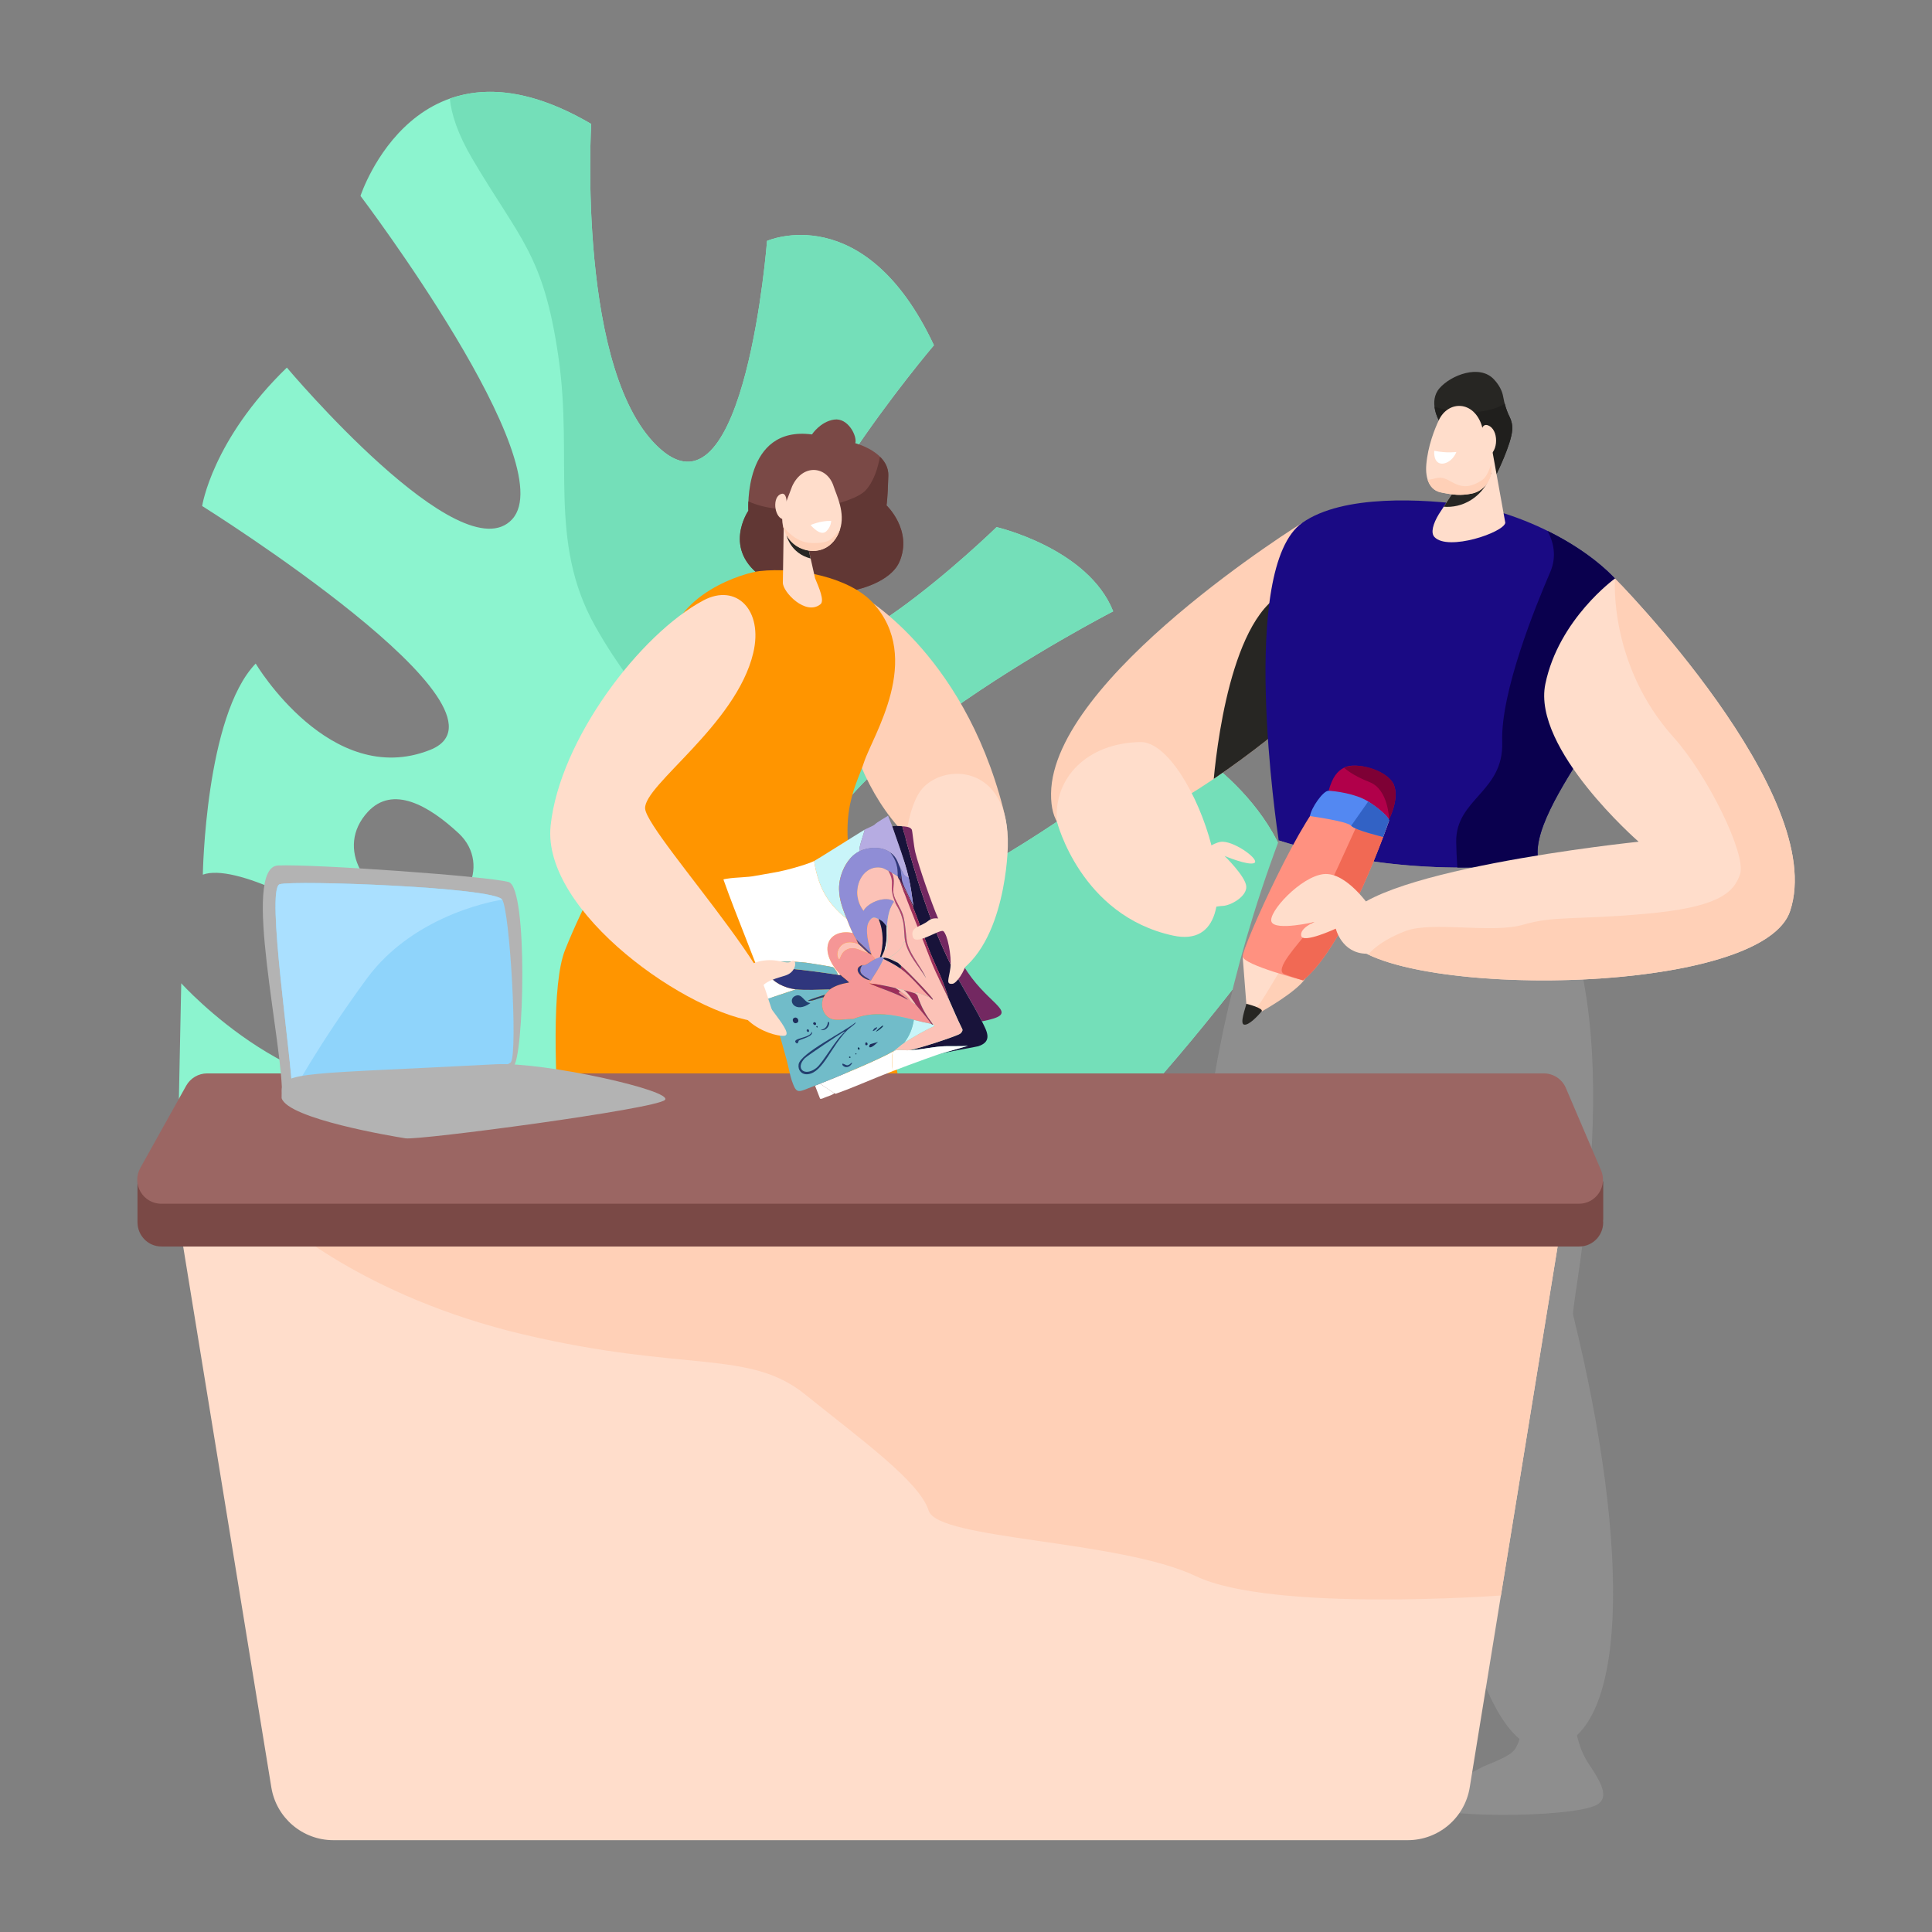 <?xml version="1.0" encoding="UTF-8"?><svg xmlns="http://www.w3.org/2000/svg" xmlns:xlink="http://www.w3.org/1999/xlink" version="1.1" id="Ebene_1" x="0px" y="0px" viewBox="0 0 800 800" style="enable-background:new 0 0 800 800;" xml:space="preserve"><rect x="0" y="0" width="800" height="800" fill="#808080" stroke="none"/><style type="text/css">.st0{fill:#8CF4CF;}	.st1{fill:#74DFB9;}	.st2{fill:#272623;}	.st3{fill:#201F1D;}	.st4{fill:#8E8E8E;}	.st5{fill:#FFD0B7;}	.st6{fill:#1A0A84;}	.st7{fill:#0A004E;}	.st8{fill:#7A4946;}	.st9{fill:#613734;}	.st10{fill:#FF9500;}	.st11{fill:#FFDDCB;}	.st12{fill:#FFFFFF;}	.st13{fill:#9B6663;}	.st14{display:none;}	.st15{display:inline;fill:#B3B2B7;}	.st16{display:inline;fill:#CFCED4;}	.st17{display:inline;fill:#FDFDFE;}	.st18{fill:#18133A;}	.st19{fill:#732861;}	.st20{fill:#C9F5F9;}	.st21{fill:#B6ACE2;}	.st22{fill:#8F8DD6;}	.st23{fill:#3F1C49;}	.st24{fill:#2F367D;}	.st25{fill:#4F427F;}	.st26{fill:#FCC2B7;}	.st27{fill:#9C2E5A;}	.st28{fill:#F59696;}	.st29{fill:#FBAAA4;}	.st30{fill:#B4416D;}	.st31{fill:#F6D6D1;}	.st32{fill:#71BCC9;}	.st33{fill:#233F6F;}	.st34{fill:#1E2D5C;}	.st35{fill:#123657;}	.st36{fill:#FF9180;}	.st37{fill:#F16954;}	.st38{fill:#B1004A;}	.st39{fill:#7E0035;}	.st40{fill:#5388F2;}	.st41{fill:#3262C5;}	.st42{fill:#B3B3B3;}	.st43{fill:#8FD4FB;}	.st44{fill:#AAE0FF;}</style><g><g><g><g><path class="st0" d="M386.72,142.96c-28.68-61.13-69.1-43.21-69.1-43.21s-8.99,116.89-43.97,86.36 c-34.98-30.53-28.85-134.79-28.85-134.79c-72.09-42.29-95.53,29.8-95.53,29.8S233.2,191.95,212.09,215 c-21.11,23.05-93.31-62.79-93.31-62.79c-30.98,30.01-35.07,57.32-35.07,57.32s135.53,84.74,94.34,101.01 c-41.19,16.27-72.18-35.77-72.18-35.77c-20.86,21.58-21.88,87.41-21.88,87.41c25.61-9.46,143.97,70.71,92.99,86.12 C126,463.71,75.05,407.15,75.05,407.15l-1.72,84.36c0,0,32.24,0.69,104.11,37.79c71.87,37.1,188.66,13.89,188.66,13.89 c80.21-37.15,170.52-168.83,170.52-168.83c-4.23-45.02-51.11-69.05-51.11-69.05s-130.77,105.64-147.22,62.59 c-16.45-43.05,122.66-114.76,122.66-114.76c-10.38-26.12-48.28-34.87-48.28-34.87s-78.61,76.57-88.57,43.35 C314.14,228.38,386.72,142.96,386.72,142.96z M211.02,493.57c-2.56,14.81-61.73,13.56-59.13-10.88 C154.49,458.26,213.58,478.76,211.02,493.57z M172.62,377c-21.83-5.5-33.99-25.97-20.33-40.8c10.36-11.25,25.28-2.62,37.6,8.82 C204.23,358.32,191.59,381.78,172.62,377z"/><g><path class="st1" d="M386.72,142.96c-28.68-61.13-69.1-43.21-69.1-43.21s-8.99,116.89-43.97,86.36 c-34.98-30.53-28.85-134.79-28.85-134.79c-25.02-14.68-44.17-15.57-58.53-10.49c0.61,6.32,3.17,14.52,9.34,24.99 c19.72,33.45,29.43,39.37,35.62,81.95c6.19,42.58-4.47,76.28,15.13,111.36c19.6,35.08,38.72,43.04,37.26,85.62 c-1.46,42.58-18.5,63.58,3.73,107.02c11.32,22.11,40.88,60.75,67.19,93.36c7.33-1.1,11.56-1.94,11.56-1.94 c80.21-37.15,170.52-168.83,170.52-168.83c-4.23-45.02-51.11-69.05-51.11-69.05s-130.77,105.64-147.22,62.59 c-16.45-43.05,122.66-114.76,122.66-114.76c-10.38-26.12-48.28-34.87-48.28-34.87s-78.61,76.57-88.57,43.35 C314.14,228.38,386.72,142.96,386.72,142.96z"/></g></g><g><path class="st2" d="M595.78,174.01c0,0-4.45-7.85,0.32-13.29c4.77-5.44,16.6-9.98,22.5-3.64c2.46,2.64,3.48,5.14,3.83,7.16 c0.51,2.92,1.34,5.76,2.67,8.41c0.71,1.42,1.23,3.25,1.07,5.45c-0.43,5.94-6.5,18.23-6.5,18.23S596.08,184.21,595.78,174.01z"/><g><path class="st3" d="M623.1,167.22c-9.81,5.66-22.93,3-29.1,1.22c0.39,3.11,1.78,5.56,1.78,5.56 c0.3,10.2,23.9,22.31,23.9,22.31s6.07-12.29,6.5-18.23c0.16-2.2-0.36-4.02-1.07-5.45C624.23,170.91,623.59,169.09,623.1,167.22 z"/></g><path class="st4" d="M658.02,730.63c-4.45-6.62-5.67-13.91-6.19-19.9l-22.14-0.09c0,0,1.48,7.6-2.28,13.52 c-1.64,2.58-6.39,4.49-12.96,7.22c-10.39,5.28-23.22,12.09-23.67,15.63c-0.76,5.9,60.31,5.97,70.48,0.3 C666.58,744.33,662.9,737.89,658.02,730.63z"/><path class="st5" d="M539.28,216.46c0,0-103.56,64.23-104.06,112.14c-0.5,47.91,82.46-14.55,104.06-34.61 C560.89,273.91,539.28,216.46,539.28,216.46z"/><path class="st2" d="M539.28,293.98c11.28-10.48,10.78-31.13,7.72-48.49c-2.55-1.42-5.51-2.09-8.95-1.8 c-26.14,2.2-33.69,60.04-35.46,78.82C518.07,312.06,532.09,300.67,539.28,293.98z"/><path class="st6" d="M637.28,357.34c-7.02-22.76,49.05-78.03,43.47-97.96c-7.74-27.68-49.01-46.92-72.17-50.14 c-19.06-2.65-52.34-4.66-69.29,7.21c-26.63,18.65-10.49,127.02-9.81,131.55C548.85,354.15,587.98,363.25,637.28,357.34z"/><path class="st4" d="M638.61,360.21c-0.58-0.89-1.02-1.85-1.33-2.88c-49.29,5.92-88.43-3.19-107.8-9.33 c0.01,0.1,0.02,0.16,0.02,0.16c-81.41,218.39,7.07,370.07,42.14,373.18c39.92,3.54-9.91-139.62-12.79-150.45 c-9.88-37.14-11.13-68.66,8.28-101.8c14.28-24.39,21.76,260.98,74.03,255.04c33.11-3.76,34.33-81.89,10.25-179.58 C650.15,539.47,677.74,419.66,638.61,360.21z"/><path class="st7" d="M680.75,259.38c-4.73-16.9-21.96-30.65-39.93-39.53c2.4,4.49,3.93,10.48,1.09,17.06 c-6.02,13.92-20.58,49.66-19.88,70.36c0.69,20.69-19.23,23.45-19.05,41.26c0.03,2.94,0.2,6.62,0.47,10.71 c10.59,0.07,21.91-0.47,33.83-1.91C630.25,334.58,686.32,279.31,680.75,259.38z"/><path class="st8" d="M336.22,179.89c0,0,3.39-5.27,9.16-6.15c5.77-0.88,9.66,6.9,8.78,9.78c0,0,13.92,3.64,13.67,13.42 c-0.25,9.78-0.75,12.32-0.75,12.32s10.91,10.26,5.39,23.3c-5.52,13.04-38.25,18.56-56.06,6.89 c-17.81-11.66-6.52-27.97-6.52-27.97S307.63,176.13,336.22,179.89z"/><g><path class="st9" d="M367.08,209.27c0,0,0.5-2.54,0.75-12.32c0.08-3.27-1.42-5.83-3.46-7.82c-0.8,4.4-2.5,10.33-6.08,14.05 c-5.24,5.45-31.98,11.93-48.4,4.43c-0.1,2.36-0.01,3.89-0.01,3.89s-11.29,16.3,6.52,27.97c17.81,11.66,50.54,6.15,56.06-6.89 C377.99,219.53,367.08,209.27,367.08,209.27z"/></g><path class="st5" d="M355.74,246c0,0,42.74,23.11,59.64,88.7c7.7,29.89-11.85,28.82-26.14,21.54 c-17.08-8.7-30.74-28.9-37.29-51.97C339.93,261.89,355.74,246,355.74,246z"/><path class="st10" d="M238.72,554.37c0.23-12.07-15.87-133.15-4.72-161.06c15.58-38.99,38.07-64.11,42.53-123.66 c1.98-23.96,31.99-32.51,37.85-33.16c16.35-1.83,37.6,2.79,47.07,13.13c21.1,23.04-0.18,55.19-3.65,65.93 c-3.51,10.88-13.25,24.14-0.5,60.18c5.32,15.05,26.6,134.15,24.95,134.82c0.55,18.43,0.42,38.18-1.18,57.9 c-6.29,77.83-35.39,165.41-40.22,182.79c-1.1,0.85-18.76-0.93-18.76-0.93s-13.77-107.17-10.18-142.72 c1.11-11,5.99-39.03,6.26-53.22c0.17-8.64-6.33-108.9-10.67-109.05c0.13,14.33-4.7,108.27-5.91,123.14 c-6.29,77.83-35.39,165.41-40.22,182.79c-1.1,0.85-18.76-0.93-18.76-0.93s-13.77-107.17-10.18-142.72 C233.57,596.59,238.44,568.56,238.72,554.37z"/><path class="st11" d="M324.52,217.79l-0.36,23.48c-0.04,3.87,9.44,13.83,15.56,8.95c1.79-1.43-0.54-6.75-2.21-10.77l-4.54-20.19 L324.52,217.79z"/><path class="st2" d="M335.66,231.26c-8.43-2.17-9.97-9.61-9.97-9.61l7.93,0.5L335.66,231.26z"/><path class="st11" d="M328.03,201.31l-3.23,8.53c-2.56,6.76,0.45,14.64,7.16,17.34c6.19,2.49,13.19,0.09,15.84-7.84 c2.36-7.05-1.46-14.36-2.63-18.02C342.51,192.98,332.46,191.77,328.03,201.31z"/><path class="st12" d="M335.65,217.41c0,0,4.09-1.87,8.52-1.71c0,0,0,2.32-1.93,4.22C340.31,221.81,337.53,219.53,335.65,217.41z "/><path class="st5" d="M333.34,224.47c2.63,0.64,7.55,0.58,9.82-0.63c2.01-1.07,4.26-4.19,4.75-4.89 c-0.04,0.13-0.07,0.26-0.11,0.39c-2.66,7.93-9.65,10.33-15.84,7.84c-4.14-1.67-6.86-5.3-7.75-9.42 C327.1,221.9,330.98,223.9,333.34,224.47z"/><path class="st11" d="M326.09,209.63c-0.24-0.77-0.35-1.56-0.42-2.36c-0.13-1.52-0.68-3.74-2.84-2.44 c-3.14,1.9-1.99,9.95,1.81,10.24C327.47,215.29,326.68,211.57,326.09,209.63z"/><path class="st11" d="M582.9,761.98H138.04c-12.75,0-23.62-9.24-25.68-21.83L71.45,489.16h577.91l-40.78,250.97 C606.54,752.73,595.66,761.98,582.9,761.98z"/><path class="st5" d="M115.17,504.42c0,0,34.61,32.36,101.59,48.16c66.97,15.8,93.31,6.02,116.63,24.83 c23.33,18.81,47.41,36.12,51.17,48.16c3.76,12.04,79.01,12.04,110.62,27.09c31.6,15.05,126.32,8,126.32,8l25.38-156.24H115.17z"/><path class="st8" d="M663.88,489.16l-5.35,2.51l-10.03-23.45c-1.57-3.66-5.17-6.04-9.15-6.04H85.9c-3.61,0-6.94,1.95-8.7,5.11 l-14.22,25.5l-6.05-3.63v17.14l0.01,0c0.06,5.16,4.2,9.85,9.96,9.85h587c6.11,0,10.5-5.34,9.89-10.99l0.07,0.02V489.16z"/><path class="st13" d="M653.8,498.44h-587c-7.6,0-12.4-8.17-8.7-14.81l18.99-34.05c1.76-3.15,5.09-5.11,8.7-5.11h553.45 c3.99,0,7.59,2.38,9.15,6.04l14.56,34.05C665.76,491.14,660.94,498.44,653.8,498.44z"/><path class="st11" d="M291.33,248.58c-26.08,13.81-59.57,57.57-63.33,93.31s57.57,78.63,86.54,81.27 c28.97,2.63-46.65-77.13-47.41-88.36c-0.65-9.63,37.71-34.67,44.77-64.4C316.14,252.54,304.83,241.43,291.33,248.58z"/><path class="st11" d="M417.32,350.49c0,0-0.52,40.71-22.27,53.28c-21.75,12.57-26.71-58.88-13.85-76.34 C389.81,315.74,418.24,315.7,417.32,350.49z"/><g><g id="Background_00000163776268839352182090000000451195797487341735_" class="st14"><path class="st15" d="M321.87,317.19c15.73-6.09,31.45-12.22,47.18-18.31c25.42,65.48,25.42,65.48,50.84,130.96 c-30.18,11.71-60.35,23.44-90.54,35.15c-0.28-1.17-0.2-1.52-1.27-2.24c2.41-3.14-1.71-5.89,1.39-8.24 c-1.06-0.44,0.22-2.31,0.47-3.42c0.13-0.57-0.35-0.83-0.34-0.88c1.05-4.34,6.99-7.76,4.6-8.98c3.04-1.28,3.04-1.28,6.09-2.57 c2.05-0.72,4.1-1.43,6.14-2.18c3.68-1.05,15.17-2.91,16.2-3.25c6.03-1.99,3.53-6.23,1.49-10.3 c15.82-3.09,5.37-5.39-4.17-17.93c-4.76-6.26-10.93-17.67-14.07-24.92c-2.49-5.76-7.89-21.23-9.35-27.16 c-0.63-2.59-1.22-8.95-1.44-9.37c-0.69-1.29-2.78-1.29-3.94-1.41c-1.4-0.15-2.79-0.14-4.19,0.01c-0.5-1.47-1.21-2.92-1.71-4.4 c0.35-0.3,1.42-1.57,1.4-2.06C324.92,329.5,323.27,323.41,321.87,317.19z"/><path class="st16" d="M209.65,360.75c3.72,10.59,6.75,21.38,9.53,32.25c7.07,18.88,14.61,37.73,24.64,55.25 c0.22,0.17,0.22,0.17,0.43,0.34c2.83-1.33,6.57-0.65,9.52,0.36c4.01-1.28,7.68-2.56,11.58-4.09c0.13-2.46,3.22-3.65,5.38-3.1 c0.3-0.52,0.3-0.52,0.59-1.04c4.89-2.3,4.89-2.3,9.79-4.61c1.06,1.31,1.06,1.31,2.12,2.62c0.68,2.45,1.51,6.76,2.14,8.59 c2.11,6.11,2.45,5,9.65,2.23c1.04,2.68,1.04,2.68,2.08,5.37c0.53,0.33,1.56-0.37,2.7-0.75c0.1,0.63,0.89-0.09,1.85-0.11 c0.55,0.12-0.09,3.32-0.9,4.1c1.12,1.73-0.61,2.53-0.78,3.14c-0.11,0.39-0.38,4.49-1.84,7.6c2.85,0.13-3.04,3.84-1.84,7.6 c-0.65,0.91-0.65,0.91-1.29,1.82c-12.26,4.75-24.5,9.56-36.77,14.27c-4.37-8.77-7.51-18.08-11.15-27.17 c-9.71-21.15-9.71-21.15-19.41-42.29c-5.9-15.53-11.86-31.05-17.52-46.67c-1.68-4.64-3.46-9.34-4.67-14.09 C206.88,361.82,208.27,361.29,209.65,360.75z"/><path class="st17" d="M254.06,343.51c2.19,0.58,0.63,5.02,0.59,7.17c-0.05,2.71,0.62,10.24,1.95,12.21 c0.06,0.09,1.68,0.87,1.97,0.96c-0.59,0.1-1.56,0.23-1.46,0.36c-0.16,0.11-0.16,0.11-0.31,0.22 c3.97,10.36,3.97,10.36,7.94,20.72c-2.89-2.1-1.1-0.31-2.97-0.47c1.22,1.94-1.24,1.79-2.06,2.42 c-0.32,0.25-0.41,1.44-0.74,1.7c-1.12,0.92-5.13,1.78-6.87,2.87c-1.08,2.79-3.6,3.7-5.53,5.79c-1.29,0.83-9.03,3.16-9.43,3.46 c-0.3,0.22-0.74,1.92-0.84,1.95c-0.17,0.04,0.17-1.01-2.25,0.88c-1.41-1.94-2.85-1.57-3.3-2.06 c-0.44-0.49-5.04-10.52-5.65-11.98c-2.05-4.93-5.3-14.57-6.89-19.81c-1.13-3.71-2.15-7.59-2.81-11.36 C228.26,353.5,241.17,348.53,254.06,343.51z"/><path class="st15" d="M200.98,364.12c5.91,14.97,5.91,14.97,11.82,29.94c0.18,7.63,3.77,14.43,6.68,21.31 c3.42,15.2,11.6,18.49,17.47,36.77c1.45,4.5,2.61,11.53,3.12,13.17c1.36,4.35,5.7,8.05,9.68,15.69 c2.14,4.1,4.08,8.35,5.37,12.8c-4.29,1.64-8.55,3.34-12.83,4.98c-25.42-65.48-25.42-65.48-50.84-130.96 C194.62,366.57,197.81,365.38,200.98,364.12z"/><path class="st16" d="M212.08,359.81c1.24,3.58,2.69,7.16,3.79,10.78c1.49,4.93,2.83,12.12,4.17,16.41 c1.95,6.2,13.27,31.44,17.2,35.05c0.15,0.14,3.36,1.76,3.57,1.75c1.52-0.46,3.37-1.16,4.92-0.69 c0.49-0.53,2.15-1.08,3.05-1.39c0.07-0.02,0.41,0.24,0.48,0.22c0.74-0.26,1.77-1.29,1.88-1.34c0.24-0.09,2.53-0.51,3.61-0.99 c1.18-0.53,2.3-1.26,3.57-1.59c1.34-1.74,6.39-3.11,8.71-4.8c0.24-0.17,0.57-1.64,1.98-1.58c-0.17-1.31,2.04-2.49,2.95-2.16 c1.13-2.27,1.72-0.62,2.61,0.81c0.38,1.08,0.69,2.17,1.06,3.24c3.27,9.56,4.96,15.67,7.59,25.21 c-1.06-1.31-1.06-1.31-2.12-2.62c-4.89,2.3-4.89,2.3-9.79,4.61c-0.3,0.52-0.3,0.52-0.59,1.04c-2.17-0.55-5.25,0.64-5.38,3.1 c-3.91,1.54-7.58,2.82-11.58,4.09c-2.95-1.01-6.68-1.69-9.52-0.36c-0.22-0.17-0.22-0.17-0.43-0.34 c-10.03-17.52-17.57-36.36-24.64-55.25c-2.78-10.87-5.81-21.66-9.53-32.25C210.46,360.44,211.27,360.13,212.08,359.81z"/><path class="st17" d="M215.38,358.53c0.67,3.78,1.69,7.65,2.81,11.36c1.59,5.24,4.84,14.88,6.89,19.81 c0.61,1.47,5.21,11.49,5.65,11.98c0.45,0.49,1.88,0.13,3.3,2.06c2.43-1.88,2.09-0.83,2.25-0.88c0.1-0.03,0.54-1.73,0.84-1.95 c0.41-0.3,8.14-2.63,9.43-3.46c1.94-2.1,4.46-3,5.53-5.79c1.74-1.09,5.75-1.95,6.87-2.87c0.32-0.27,0.42-1.46,0.74-1.7 c0.81-0.63,3.27-0.48,2.06-2.42c1.88,0.15,0.09-1.64,2.97,0.47c-3.97-10.36-3.97-10.36-7.94-20.72 c0.16-0.11,0.16-0.11,0.31-0.22c5.48,15.49,12.02,30.58,17.49,46.07c-0.89-1.43-1.48-3.08-2.61-0.81 c-0.91-0.34-3.12,0.85-2.95,2.16c-1.41-0.07-1.74,1.41-1.98,1.58c-2.32,1.69-7.38,3.06-8.71,4.8 c-1.28,0.33-2.39,1.06-3.57,1.59c-1.07,0.48-3.36,0.9-3.61,0.99c-0.11,0.04-1.13,1.07-1.88,1.34 c-0.07,0.02-0.41-0.24-0.48-0.22c-0.9,0.31-2.56,0.86-3.05,1.39c-1.55-0.46-3.4,0.23-4.92,0.69 c-0.21,0.01-3.43-1.62-3.57-1.75c-3.93-3.61-15.25-28.84-17.2-35.05c-1.34-4.28-2.68-11.47-4.17-16.41 c-1.1-3.62-2.55-7.2-3.79-10.78C213.18,359.38,214.28,358.96,215.38,358.53z"/><path class="st16" d="M307.13,322.91c0.88,2.08,2.11,4.36,2.15,6.56c1.04,0.52,2.36,4.92,2.04,6.3 c1.77,1.9,1.86,4.28,1.95,4.51c0.35,0.88,1.29,1.22,0.71,2.36c0.31,0.36,1.42,0.55,1.55,0.92 c-4.2,2.55-19.75,12.42-20.91,12.98c-2.84,1.36-8.46,2.92-11.72,3.74c-0.57-1.84-2.27-0.86-2.42-1.59 c1.11-1.81-0.27-3.67,0.48-5.45c-1.03-1.37-0.23-3.39-1.43-4.71c1.1-3.73-0.98-3.84,0.14-6.33c-0.85-2.56-0.79-5.41-1.34-8.09 C287.93,330.36,297.53,326.63,307.13,322.91z"/><path class="st15" d="M327.21,443.53c4.33-1.63,8.71-3.34,13.08-4.87c-3.04,1.28-3.04,1.28-6.09,2.57 c2.4,1.22-3.55,4.63-4.6,8.98c-0.01,0.05,0.47,0.31,0.34,0.88c-0.25,1.11-1.52,2.98-0.47,3.42c-3.1,2.35,1.02,5.1-1.39,8.24 c1.07,0.72,0.99,1.07,1.27,2.24c-11.45,4.44-22.89,8.9-34.34,13.33c0.65-0.91,0.65-0.91,1.29-1.82 c-1.2-3.76,4.69-7.47,1.84-7.6c1.46-3.11,1.73-7.21,1.84-7.6c0.17-0.61,1.9-1.41,0.78-3.14c0.82-0.77,1.45-3.97,0.9-4.1 c-0.97,0.02-1.76,0.74-1.85,0.11c0.98-0.33,2.44-0.83,3.23-1.46c0.29,0.09,0.29,0.09,0.57,0.18 C311.58,450.08,319.31,446.51,327.21,443.53z"/><path class="st15" d="M205.49,362.37c1.21,4.75,2.99,9.45,4.67,14.09c5.66,15.62,11.62,31.14,17.52,46.67 c9.71,21.15,9.71,21.15,19.41,42.29c3.64,9.09,6.77,18.39,11.15,27.17c-1.04,0.4-2.08,0.81-3.12,1.21 c-1.29-4.45-3.23-8.7-5.37-12.8c-3.99-7.64-8.32-11.33-9.68-15.69c-0.51-1.64-1.67-8.67-3.12-13.17 c-5.87-18.28-14.05-21.57-17.47-36.77c-2.91-6.88-6.49-13.68-6.68-21.31c-5.91-14.97-5.91-14.97-11.82-29.94 C202.48,363.52,203.99,362.96,205.49,362.37z"/><path class="st16" d="M278.34,334.09c0.55,2.67,0.49,5.53,1.34,8.09c-1.12,2.5,0.96,2.6-0.14,6.33 c1.2,1.32,0.4,3.34,1.43,4.71c-0.75,1.78,0.63,3.64-0.48,5.45c0.14,0.73,1.85-0.25,2.42,1.59c-4.04,1.01-8.18,1.55-12.27,2.33 c-3.76-2.29-2.32,0.04-1.71-3.89c-1.16-0.74-2.53-3.64-1.29-4.36c-0.42-3.2-1.08-7.58-1.16-10.69 c-0.01-0.26,0.59-2.04,0.23-5.05C270.59,337.09,274.47,335.59,278.34,334.09z"/><path class="st15" d="M321.87,317.19c1.39,6.22,3.05,12.31,4.79,18.5c0.02,0.5-1.04,1.76-1.4,2.06 c-0.49,0.42-4.42,2.52-5.78,3.87c-1.17,0.71-3.23,1.51-3.94,1.93c-0.13-0.36-1.24-0.55-1.55-0.92 c0.57-1.14-0.37-1.48-0.71-2.36c-0.09-0.23-0.18-2.6-1.95-4.51c0.32-1.37-1.01-5.77-2.04-6.3c-0.04-2.2-1.26-4.48-2.15-6.56 C312.05,321.01,316.96,319.09,321.87,317.19z"/><path class="st17" d="M266.72,338.6c0.36,3.01-0.24,4.79-0.23,5.05c0.07,3.11,0.73,7.49,1.16,10.69 c-1.23,0.72,0.13,3.62,1.29,4.36c-0.61,3.93-2.05,1.6,1.71,3.89c-3.94,0.8-8.16,0.59-12.09,1.25 c-0.29-0.09-1.91-0.87-1.97-0.96c-1.32-1.97-1.99-9.5-1.95-12.21c0.04-2.15,1.6-6.58-0.59-7.17 C258.28,341.87,262.5,340.24,266.72,338.6z"/></g><g><g><g><path class="st18" d="M373.63,342.14c5.61,21.02,11.08,39.43,20.92,59.02c3.64,7.25,8.47,14.64,12.04,21.76 c2.04,4.07,4.55,8.31-1.49,10.3c-1.03,0.34-12.52,2.2-16.2,3.25c5.97-1.71,5.97-1.71,11.94-3.42 c-3.67,0.31-7.41-0.03-11.08,0.25c-4.5,0.35-9.04,1.47-13.46,1.58c3.11-0.33,19.44-5.7,21.2-6.81 c0.51-0.32,1.37-1.36,0.89-2.07c-2.01-3.97-3.68-8.09-5.51-12.14c-1.77-6.81-5.27-13.33-7.93-19.91 c-2.46-6.09-4.48-12.41-6.97-18.46c0.17-0.09,0.24-0.3,0.21-0.49c-0.53-3.88-1.07-7.98-1.98-11.79 c-1.69-7.08-4.43-14.17-6.78-21.07C370.84,342,372.23,341.99,373.63,342.14z"/><path class="st19" d="M406.59,422.92c-3.57-7.12-8.4-14.51-12.04-21.76c-9.84-19.59-15.31-38-20.92-59.02 c1.16,0.12,3.25,0.12,3.94,1.41c0.22,0.42,0.81,6.78,1.44,9.37c1.46,5.93,6.85,21.4,9.35,27.16 c3.14,7.26,9.31,18.66,14.07,24.92C411.96,417.53,422.4,419.83,406.59,422.92z"/></g><g><path class="st12" d="M376.31,434.88c4.41-0.11,8.96-1.23,13.46-1.58c3.67-0.28,7.41,0.06,11.08-0.25 c-5.97,1.71-5.97,1.71-11.94,3.42c-2.04,0.75-4.09,1.46-6.14,2.18c-4.36,1.53-8.75,3.24-13.08,4.87 c-0.23-1.5-0.57-6.96,0.11-7.94C370.8,434.13,374.56,435.06,376.31,434.88z"/><path class="st12" d="M339.57,448.74c2.97,1.99,2.97,1.99,5.93,3.98c-0.78,0.63-2.25,1.13-3.23,1.46 c-1.14,0.38-2.18,1.08-2.7,0.75c-1.04-2.68-1.04-2.68-2.08-5.37C338.18,449.28,338.88,449.01,339.57,448.74z"/><path class="st12" d="M369.55,435.48c0.12,0.05,0.12,0.05,0.24,0.11c-0.68,0.99-0.34,6.44-0.11,7.94 c-7.91,2.98-15.63,6.55-23.61,9.37c-0.29-0.09-0.29-0.09-0.57-0.18c-2.97-1.99-2.97-1.99-5.93-3.98 C346.26,446.11,364.31,438.63,369.55,435.48z"/></g></g><g><path class="st20" d="M358.01,343.55c0.16,0.44-2.63,7.58-2.12,8.93c-5.34,2.59-8.58,9.92-8.46,15.74 c0.09,4.56,1.55,8.08,3.16,12.24c-8.19-6.58-11.76-13.29-13.48-23.93C338.26,355.97,353.81,346.09,358.01,343.55z"/><g><path class="st21" d="M367.74,337.75c0.5,1.48,1.21,2.93,1.71,4.4c2.35,6.89,5.09,13.99,6.78,21.07 c-1.87-0.33-2.76-2.72-3.65-4.26c-0.76-1.33-1.01-3.83-3.92-5.97c-3.55-2.62-9.02-2.33-12.77-0.51 c-0.51-1.35,2.28-8.49,2.12-8.93c0.71-0.43,2.76-1.22,3.94-1.93C363.31,340.27,367.25,338.17,367.74,337.75z"/><path class="st22" d="M376.22,363.21c0.91,3.81,1.45,7.91,1.98,11.79c-2.11-4.4-2.11-4.4-4.21-8.8 c-0.82-2.01-0.55-2.37-0.74-3.46c-0.22-1.26-0.21-2.57-0.67-3.79C373.46,360.49,374.35,362.88,376.22,363.21z"/></g></g><path class="st20" d="M385.64,423.97c0.04,0.01,0.48,0.42,0.73,0.33c0.01,0.02,0.15-0.07,0.45,0.13 c-0.04,0.27-0.04,0.27-0.09,0.54c-4.28,1.9-8.26,4.32-12.24,6.78c2.17-2.92,3.33-5.83,3.93-9.42 C380.81,422.92,383.21,423.49,385.64,423.97z"/><g><path class="st23" d="M373.25,362.75c0.19,1.09-0.08,1.45,0.74,3.46c2.11,4.4,2.11,4.4,4.21,8.8 c0.03,0.18-0.04,0.4-0.21,0.49c-1.42-3.46-3.48-7.95-5.48-11.04c-0.03-0.08-0.49-0.36-0.79-1.52 c0.27,0.18,0.95,0.83,1.02,0.82C373.32,363.68,372.68,362.83,373.25,362.75z"/><g><path class="st22" d="M355.89,352.47c3.75-1.82,9.22-2.11,12.77,0.51c2.41,3.07,3.24,6.11,3.06,9.95 c-1.13-0.76-1.41-0.95-2.62-1.61c-0.46-0.25-0.77-0.48-1.28-0.72c-0.75-0.35-1.8-1.05-2.57-1.23 c-8.15-1.85-13.85,9.55-7.67,17.76c2-3.61,9.15-6.26,12.54-3.95c0.02,0.01-0.16,0.23-0.07,0.33 c-1.88,2.75-2.42,6.12-2.75,9.37c-0.02,0.24-0.12,0.42-0.14,0.66c-1.32-1.51-1.48-2.12-3.34-2.96 c-1.38-0.61-2.54-1.47-4.04,1.16c-1.85,3.24,0.1,9.8,1.02,13.17c-3.17-3.02-3.17-3.02-6.34-6.05 c-0.47-0.81-0.97-1.67-1.37-2.51c-0.94-1.94-1.72-3.91-2.5-5.92c-1.6-4.16-3.06-7.68-3.16-12.24 C347.31,362.4,350.55,355.06,355.89,352.47z"/><path class="st24" d="M372.58,358.96c0.46,1.22,0.45,2.53,0.67,3.79c-0.57,0.08,0.07,0.93-0.51,1.01 c-0.06,0.01-0.74-0.64-1.02-0.82c0.17-3.84-0.66-6.88-3.06-9.95C371.56,355.12,371.81,357.63,372.58,358.96z"/><path class="st25" d="M360.79,394.92c0.05,0.19,0.21,0.34-0.04,0.42c-0.29-0.24-1.17-0.63-1.28-0.72 c-1.4-1.16-2.63-2.54-4.03-3.7c-0.37-0.61-0.65-1.46-0.99-2.04C357.62,391.9,357.62,391.9,360.79,394.92z"/></g><g><path class="st26" d="M371.73,362.93c0.3,1.15,0.76,1.44,0.79,1.52c4.07,11.61,9,22.91,13.36,34.41 c2.09,5.12,4.74,9.98,7.02,15c1.84,4.05,3.5,8.17,5.51,12.14c0.48,0.71-0.39,1.75-0.89,2.07 c-1.76,1.11-18.09,6.49-21.2,6.81c-1.75,0.18-5.51-0.75-6.51,0.71c-0.12-0.05-0.12-0.05-0.24-0.11 c1.76-1.06,3.23-2.68,4.94-3.74c3.98-2.46,7.96-4.88,12.24-6.78c0.04-0.27,0.04-0.27,0.09-0.54 c-0.3-0.2-0.44-0.11-0.45-0.13c-3.17-4.35-4.73-6.81-6.52-12.16c-0.33-0.27-0.51-0.53-0.9-0.77 c0.22-1.25,4.16,1.3,5.98,1.53c0.11,0.11,1.61,1.64,1.31,0.81c-0.37-1.05-10.1-11.29-13.15-13.83 c-0.41-0.34-0.82-0.82-1.24-1.14c-0.06-0.05-0.4-0.52-0.48-0.72c-1.61-0.79-1.61-0.79-3.21-1.59 c1.84-0.89,3.51-2.21,4.81-3.79c1.27-1.55,1.24-3.25,1.9-2.56c1.34,5.74,5.64,10.06,8.61,14.99 c-2.12-4.9-6.24-9.09-7.72-14.22c-0.78-2.69-0.72-8.61-1.95-12.21c-0.94-2.77-3.09-5.51-3.73-8.07 c-0.74-2.95,0.96-6.45-0.99-9.24C370.32,361.99,370.59,362.17,371.73,362.93z"/><path class="st27" d="M378,375.49c2.49,6.05,4.51,12.38,6.97,18.46c2.66,6.58,6.15,13.1,7.93,19.91 c-2.28-5.02-4.93-9.88-7.02-15c-4.36-11.5-9.29-22.8-13.36-34.41C374.51,367.53,376.57,372.03,378,375.49z"/><path class="st28" d="M353.08,386.37c0.4,0.84,0.9,1.7,1.37,2.51c0.35,0.59,0.62,1.43,0.99,2.04 c-7.48-3.05-9.92,3.82-8.2,6.12c0.84,1.13,0.34-2.94,4.26-4.19c2.88-0.91,5.55,1.26,7.97,1.77 c0.11,0.09,0.99,0.48,1.28,0.72c0.62,0.51,1.15,1.18,1.69,1.78c-1.42,0.61-2.82,1.88-4.32,2.49 c-0.26,0.11-0.66-0.13-1.09,0.02c-4.62,1.56,0.27,5.99,3.22,6.24c0.11,0.12,0.24,0.15,0.31,0.28 c-0.14,0.25-0.59,0.87-0.59,1.04c5.27,2.37,10.85,3.94,15.91,6.79c-0.43-1.05-5.92-3.55-2.8-3.37 c1.02,0.72,1.96,1.36,2.86,2.23c0.62,0.6,1.18,2.22,3.14,2.94c2.18,2.74,4.56,5.3,6.57,8.18c-2.43-0.47-4.83-1.05-7.23-1.65 c-8.57-2.15-16.62-3.84-25.18-0.35c-2.54-0.14-6.15,0.73-8.55,0.08c-3.77-1.03-5.21-5.7-3.64-9.12 c0.15-0.33,0.39-0.74,0.59-1.04c0.08-0.12,1.83-2.09,1.95-2.17c2.2-1.65,5.3-2.46,7.96-2.89c0.14-0.18-3.01-2.57-3.5-3.1 c-3.04-3.3-6.55-8.45-5.09-13.11C344.25,386.48,349.32,385.34,353.08,386.37z"/><path class="st29" d="M372.98,401.13c4.55,3.34,7.99,7.82,11.95,11.77c-1.82-0.23-5.76-2.78-5.98-1.53 c-0.28-0.17-4.04-1.19-4.74-1.4c-1.51-0.45-2.13-0.54-3.53-0.86c-3.56-0.82-7.08-1.56-10.72-1.91 c0.01-0.17,0.45-0.79,0.59-1.04c1.79-3.09,3.27-4.73,5.24-9.12C368.21,398.26,370.79,399.52,372.98,401.13z"/><path class="st26" d="M370.77,373.84c0.82,1.86,2.11,3.19,3.15,7.59c0.63,2.7,0.36,6.05,0.96,8.64 c-0.66-0.69-0.63,1.01-1.9,2.56c-1.3,1.59-2.98,2.9-4.81,3.79c1.61,0.79,1.61,0.79,3.21,1.59c0.08,0.2,0.42,0.68,0.48,0.72 c-1.93-0.9-3.69-2-5.84-2.19c-0.33-0.03-1.02-0.2-1.07-0.19c0.5-1.04,1.03-2.05,1.37-3.16c0.3-0.31,0.51,0.23,0.57,0.18 c0.6-0.46,1.2-9.24,0.42-10.49c0.33-3.25,0.87-6.62,2.75-9.37C370.18,373.66,370.49,374.04,370.77,373.84z"/><path class="st30" d="M369.1,361.32c1.95,2.78,0.25,6.28,0.99,9.24c0.64,2.56,2.79,5.3,3.73,8.07 c1.23,3.59,1.17,9.52,1.95,12.21c1.48,5.13,5.59,9.32,7.72,14.22c-2.97-4.92-7.28-9.25-8.61-14.99 c-0.6-2.59-0.33-5.94-0.96-8.64c-1.03-4.4-2.32-5.73-3.15-7.59c-3.21-7.23,0.24-7.68-2.94-13.24 C368.33,360.84,368.64,361.06,369.1,361.32z"/><path class="st27" d="M378.95,411.37c0.38,0.23,0.57,0.5,0.9,0.77c1.78,5.34,3.34,7.81,6.52,12.16 c-0.25,0.1-0.69-0.32-0.73-0.33c-2.01-2.88-4.39-5.45-6.57-8.18c-1.57-1.97-2.74-4.37-4.85-5.81 C374.91,410.18,378.68,411.2,378.95,411.37z"/><path class="st27" d="M384.93,412.9c-3.97-3.95-7.41-8.43-11.95-11.77c0.06-0.63,0.06-0.63,0.11-1.26 c3.05,2.54,12.78,12.78,13.15,13.83C386.54,414.54,385.05,413.01,384.93,412.9z"/><path class="st18" d="M371.85,398.73c0.42,0.32,0.83,0.8,1.24,1.14c-0.06,0.63-0.06,0.63-0.11,1.26 c-2.19-1.61-4.77-2.87-7.18-4.1c0.01-0.02-0.04-0.36,0.21-0.49C368.17,396.73,369.93,397.83,371.85,398.73z"/><path class="st26" d="M367.83,360.6c3.18,5.56-0.26,6,2.94,13.24c-0.28,0.21-0.59-0.18-0.73-0.33 c-0.09-0.1,0.09-0.32,0.07-0.33c-3.38-2.31-10.54,0.34-12.54,3.95c-6.17-8.22-0.48-19.61,7.67-17.76 C366.02,359.54,367.08,360.25,367.83,360.6z"/><path class="st29" d="M363.81,380.59c2.09,4.71,2.2,10.94,0.54,15.79c-0.1,0.02-1.68,0.64-1.91,0.74 c-0.53-0.6-1.07-1.27-1.69-1.78c0.24-0.08,0.09-0.23,0.04-0.42c-0.92-3.37-2.87-9.93-1.02-13.17 C361.27,379.12,362.43,379.97,363.81,380.59z"/><path class="st18" d="M367.15,383.54c-0.17,1.75,0.49,5.24-0.85,9.65c-0.34,1.11-0.86,2.13-1.37,3.16 c-0.33,0.04-0.51,0.01-0.59,0.03c1.66-4.85,1.55-11.08-0.54-15.79C365.68,381.42,365.84,382.03,367.15,383.54z"/><path class="st31" d="M366.31,393.19c1.33-4.4,0.67-7.9,0.85-9.65c0.02-0.24,0.12-0.42,0.14-0.66 c0.78,1.25,0.18,10.04-0.42,10.49C366.82,393.42,366.61,392.88,366.31,393.19z"/><path class="st26" d="M355.45,390.92c1.4,1.16,2.63,2.54,4.03,3.7c-2.42-0.5-5.09-2.68-7.97-1.77 c-3.93,1.24-3.42,5.32-4.26,4.19C345.53,394.74,347.97,387.87,355.45,390.92z"/><path class="st27" d="M370.69,409.11c0.9,0.37,1.6,0.95,2.38,1.51c-3.12-0.18,2.38,2.31,2.8,3.37 c-5.06-2.85-10.64-4.42-15.91-6.79C363.61,407.54,367.13,408.29,370.69,409.11z"/><path class="st26" d="M374.22,409.97c2.12,1.45,3.28,3.84,4.85,5.81c-1.96-0.72-2.52-2.34-3.14-2.94 c-0.9-0.87-1.84-1.51-2.86-2.23c-0.79-0.55-1.48-1.14-2.38-1.51C372.09,409.43,372.71,409.52,374.22,409.97z"/><g><path class="st22" d="M364.35,396.38c0.08-0.02,0.26,0.01,0.59-0.03c0.05-0.01,0.75,0.16,1.07,0.19 c-0.25,0.13-0.2,0.46-0.21,0.49c-1.97,4.39-3.45,6.04-5.24,9.12c-0.07-0.13-0.2-0.16-0.31-0.28 c-1.28-1.42-5.87-2.34-3.22-6.24c0.44-0.15,0.83,0.09,1.09-0.02c1.5-0.61,2.91-1.88,4.32-2.49 C362.68,397.02,364.25,396.4,364.35,396.38z"/><path class="st24" d="M357.03,399.63c-2.65,3.9,1.95,4.83,3.22,6.24C357.3,405.62,352.41,401.19,357.03,399.63z"/></g></g></g><g><path class="st12" d="M301.03,363.85c3.93-0.65,8.15-0.45,12.09-1.25c4.08-0.78,8.23-1.32,12.27-2.33 c3.26-0.82,8.89-2.38,11.72-3.74c1.72,10.64,5.29,17.35,13.48,23.93c0.77,2.01,1.56,3.98,2.5,5.92 c-3.76-1.04-8.84,0.1-10.13,4.24c-1.46,4.67,2.05,9.81,5.09,13.11c-0.56,0.11-1.12-0.08-1.66-0.17 c1.48,0.41-1.08-2.85-1.25-2.96c-0.49-0.33-10.24-1.85-11.55-2c-2.56-0.29-17.9-1.65-17.72,1.92 c0.01,0.13,1.05,2.29,1.13,2.4c0.09,0.14,0.37-0.06,0.38-0.05c3.04,4.03,7.3,6.19,12.22,6.8c-5.74,1.92-5.74,1.92-11.48,3.85 c-0.37-1.07-0.68-2.16-1.06-3.24c-5.46-15.5-12.01-30.58-17.49-46.07C299.47,364.08,300.44,363.94,301.03,363.85z"/><g><path class="st24" d="M346.38,403.56c0.54,0.09,1.1,0.27,1.66,0.17c0.49,0.53,3.64,2.91,3.5,3.1 c-2.66,0.43-5.76,1.24-7.96,2.89c-3.8,0.07-10.5,0.4-13.99-0.04c-4.92-0.61-9.18-2.77-12.22-6.8 c-0.65-1.27,0.02-1.5,1.17-1.87C321.75,399.96,341.78,402.83,346.38,403.56z"/><path class="st32" d="M346.38,403.56c-4.6-0.72-24.63-3.6-27.84-2.56c-1.15,0.37-1.82,0.6-1.17,1.87 c-0.01-0.02-0.29,0.18-0.38,0.05c-0.08-0.11-1.12-2.26-1.13-2.4c-0.19-3.57,15.16-2.2,17.72-1.92 c1.32,0.15,11.07,1.66,11.55,2C345.3,400.71,347.86,403.97,346.38,403.56z"/></g><g><path class="st32" d="M329.59,409.67c3.48,0.44,10.19,0.1,13.99,0.04c-0.12,0.09-1.87,2.05-1.95,2.17 c-3.35,1.07-9.65,2.98-5.92,2.5c1.8-0.23,3.54-1.17,5.32-1.46c-1.57,3.42-0.13,8.09,3.64,9.12c2.4,0.66,6.01-0.22,8.55-0.08 c8.56-3.49,16.61-1.8,25.18,0.35c-0.6,3.59-1.76,6.51-3.93,9.42c-1.71,1.06-3.17,2.68-4.94,3.74 c-5.24,3.15-23.29,10.63-29.98,13.26c-0.69,0.27-1.39,0.54-2.08,0.81c-7.2,2.77-7.54,3.88-9.65-2.23 c-0.63-1.83-1.46-6.14-2.14-8.59c-2.63-9.54-4.32-15.65-7.59-25.21C323.86,411.59,323.86,411.59,329.59,409.67z"/><g><path class="st33" d="M329.01,412.53c3.15-1.72,3.77,2.71,6.58,2.81C329.14,419.97,326.03,414.16,329.01,412.53z"/><path class="st33" d="M336.1,427.2c1.08,1.89-4.33,3.02-5.35,3.7c-0.08,0.05-0.3,1.76-1.13,0.95 C327.52,429.77,335.7,429.97,336.1,427.2z"/><path class="st33" d="M341.63,411.88c-0.2,0.3-0.44,0.71-0.59,1.04c-1.78,0.28-3.52,1.22-5.32,1.46 C331.98,414.87,338.28,412.95,341.63,411.88z"/><path class="st34" d="M328.72,421.55c1.33-0.84,2.46,1.14,1.51,1.84C328.73,424.51,327.6,422.26,328.72,421.55z"/><path class="st33" d="M348.84,440.48c0.15-0.27,1.48,0.7,2.04,0.63c1.34-0.19,1.75-1.54,1.96-0.86 C351.08,443.24,348.36,441.34,348.84,440.48z"/><path class="st34" d="M360.45,432.33c0.14-0.09,2.52-0.63,3.14-0.91C359.36,435.52,359.51,432.91,360.45,432.33z"/><path class="st33" d="M342.91,423.14c1.17-0.28,0.09,4.06-3.18,3.36C343.02,425.88,342.6,423.21,342.91,423.14z"/><path class="st35" d="M365.3,424.77c1.79-0.51-2.53,2.84-2.59,2.32C363.08,426.63,365.13,424.82,365.3,424.77z"/><path class="st33" d="M362.11,425.81c2.3-1.36,0.52,0.9-0.65,1.16C361.24,426.76,362.04,425.85,362.11,425.81z"/><path class="st34" d="M336.85,423.46c0.6-0.61,1.42,0.38,0.93,0.85C337.37,424.72,336.32,424,336.85,423.46z"/><path class="st34" d="M358.58,431.63c0.59-0.19,1.14,1.24,0.06,1.19C358.14,432.8,358.2,431.75,358.58,431.63z"/><path class="st33" d="M334.17,426.33c0.59-0.57,1.25,0.75,0.58,0.99C334.31,427.47,333.75,426.72,334.17,426.33z"/><path class="st35" d="M355.38,433.69c0.27-0.11,0.82,0.54,0.52,0.81C355.25,435.09,354.94,433.86,355.38,433.69z"/><path class="st35" d="M351.69,437.55c0.38-0.23,0.7,0.27,0.38,0.46C351.69,438.24,351.38,437.74,351.69,437.55z"/><path class="st35" d="M338.05,425.02c0.48-0.48,0.67,0.34,0.38,0.46C338.34,425.52,337.84,425.23,338.05,425.02z"/><path class="st35" d="M354.33,436.12c0.06-0.02,0.48,0.1,0.26,0.41C354.34,436.86,354.03,436.24,354.33,436.12z"/><g><path class="st33" d="M354.19,423.41c0.81,0.02-2.72,2.56-2.92,2.75c-7.01,6.67-10.39,17.91-16.71,18.64 c-2.53,0.29-4.26-1.56-3.87-4.07C331.4,436.06,350.17,426.97,354.19,423.41z"/><path class="st32" d="M349.32,427.33c0.36-0.17,0.55-0.19,0.42,0.04c-3.68,2.88-9,12.81-11.78,14.9 c-4.94,3.73-8.72,0.1-4.76-4.03C334.28,437.13,348.01,427.95,349.32,427.33z"/></g></g></g></g></g></g><path class="st11" d="M394.48,382.71c0,0-6.4-4.33-9.97-1.5c-3.57,2.82-7.52,2.45-6.58,6.58c0.94,4.14,10.91-3.01,12.6-2.26 s3.63,10.51,3.01,15.24c-0.62,4.72-2.05,6.96,0.94,6.58C397.47,406.97,407.84,389.67,394.48,382.71z"/><path class="st11" d="M327.7,398.07c-2.26,1.56-5.52-1.51-12.67-0.13c-5.16,1-7.84,4.64-7.84,4.64 c-9.41,19.06,11.96,26.63,17.37,26.34c5.42-0.29-10.03-15.11-9.53-18.94c0.5-3.83,7.84-5.14,10.67-6.22 C330.21,402.05,329.96,396.51,327.7,398.07z"/><path class="st11" d="M617.92,186.56l5.39,29.9c-0.56,4.01-23.78,11.9-29.35,5.89c-1.63-1.76-0.54-5.52,1.82-9.42l13.75-21.1 L617.92,186.56z"/><path class="st2" d="M606.78,196.06c4.53-0.12,10.73-0.37,10.73-0.37s-1.44,6.97-8.38,11.34c-3.68,2.31-7.68,3.09-11.33,2.8 L606.78,196.06z"/><path class="st11" d="M613.6,176.32l3.88,16.41c0.85,5.51-2.83,10.7-8.31,11.7c-4.38,0.8-7.16,0.57-12.58-0.56 c-4.52-0.94-6.49-5.52-5.99-11.5c0.66-7.76,3.47-14.73,5.18-18.37C599.69,165.7,610.28,165.81,613.6,176.32z"/><path class="st12" d="M603.05,187.15c0,0-3.86,0.61-9.14-0.49c0,0-0.44,3.47,1.57,4.85 C597.49,192.89,601.44,191.2,603.05,187.15z"/><path class="st5" d="M595.67,197.82c5.2-0.59,8.42,7.47,18.12,0.91c1.81-1.22,2.98-4.44,3.6-6.35l0.08,0.36 c0.85,5.51-2.83,10.7-8.31,11.7c-4.38,0.8-7.16,0.57-12.58-0.56c-2.76-0.57-4.56-2.5-5.44-5.28 C592.05,198.82,594.09,198,595.67,197.82z"/><path class="st11" d="M612.62,182.74c0.31-1,0.46-2.03,0.55-3.07c0.17-1.98,0.88-4.88,3.69-3.19 c4.09,2.47,3.34,12.09-1.62,12.48C611.55,189.24,611.85,185.26,612.62,182.74z"/><path class="st11" d="M668.72,239.55c0,0,88.57,89.55,72.51,137.71c-12.83,38.5-189.63,36.12-184.79,5.64 c3.52-22.17,122.08-34.36,122.08-34.36s-44.15-38.41-38.63-65.29C645.42,256.35,668.72,239.55,668.72,239.55z"/><path class="st11" d="M437.64,340.15c0,0,9.74,38.98,48.12,47.26c38.38,8.28,8.65-80.52-13.54-80.14 C450.02,307.65,436.18,322.24,437.64,340.15z"/><g><path class="st11" d="M514.56,396.07l1.58,20.36l5.02,3.33l18.44-13.81C539.6,405.96,522.49,395.95,514.56,396.07z"/><path class="st5" d="M530.85,400.75c-1.97,2.75-8.76,14.96-10.28,16.01s1.82,2.1,1.82,2.1s14.35-7.99,18.08-13.63 C544.2,399.59,530.85,400.75,530.85,400.75z"/><path class="st2" d="M516.08,415.64c-0.23,1.49-2.89,8.26-0.92,8.64c1.97,0.38,5.69-3.64,7.23-5.43 C523.56,417.48,516.08,415.64,516.08,415.64z"/><path class="st36" d="M539.6,405.96c18.24-14.98,35.57-66.12,35.57-66.12s-15.94-14.72-25.02-10.8 c-9.08,3.91-35.94,63.52-35.59,67.03S539.6,405.96,539.6,405.96z"/><path class="st37" d="M539.6,405.96c18.24-14.98,35.57-66.12,35.57-66.12l-9.18-7.1c0,0-22.46,49.83-25.25,53.87 c-2.8,4.03-13.59,15.05-8.83,16.8C536.66,405.17,539.6,405.96,539.6,405.96z"/><path class="st38" d="M550.15,327.43c1.65-5.77,3.51-8.01,6.38-9.56c4.96-2.69,18.31,1.33,20.66,7.15 c2.35,5.81-1.99,14.2-1.99,14.2L550.15,327.43z"/><path class="st39" d="M556.53,317.87c6.37-2.58,18.31,1.33,20.66,7.15c2.35,5.81-1.99,14.2-1.99,14.2s-0.28-12.3-7.99-15.32 C559.51,320.88,556.53,317.87,556.53,317.87z"/><path class="st40" d="M542.44,337.93c0.42-3.3,5.43-10.57,7.71-10.49c2.28,0.08,11.13,1.09,16.4,4.45 c5.28,3.37,8.95,6.99,8.61,7.95c-0.34,0.97-2.42,6.71-2.42,6.71s-11.46-2.71-13.24-4.63S542.44,337.93,542.44,337.93z"/><path class="st41" d="M566.55,331.89c5.28,3.37,8.95,6.99,8.61,7.95c-0.34,0.97-2.42,6.71-2.42,6.71s-11.46-2.71-13.24-4.63 L566.55,331.89z"/></g><path class="st11" d="M567.41,375.75c0,0-9.78-14.8-19.31-13.8c-9.53,1-23.33,16.05-21.57,19.82c1.76,3.76,17.81,0,17.81,0 s-6.27,2.51-5.52,5.77c0.75,3.26,14.3-3.01,14.3-3.01s2.41,10.25,12.74,10.39C576.19,395.06,567.41,375.75,567.41,375.75z"/><path class="st11" d="M506.23,375.12c3.33-0.08,10.17-3.91,9.82-8.12c-0.35-4.21-9-12.58-9-12.58s9.89,4.15,12.31,2.93 c2.42-1.22-7.34-8.53-12.95-8.81c-5.61-0.29-17.17,11.31-17.17,11.31s-11.37,12.4-7.34,15.87 C485.93,379.19,502.9,375.21,506.23,375.12z"/><path class="st5" d="M693.07,305.39c13.96,15.51,30.1,48.31,27.47,56.51c-2.63,8.2-9.94,13.9-39.4,16.51 c-29.45,2.6-37.53,0.72-50.42,4.49c-12.89,3.76-37.57-1.56-48.71,2.61c-5.21,1.95-11.73,5.33-15.45,9.74 c37.18,17.84,163.89,14.38,174.68-18c16.05-48.16-72.51-137.71-72.51-137.71S665.98,275.29,693.07,305.39z"/></g></g></g><g><path class="st42" d="M116.76,454.76c0.86-21.21-17.11-95.77-1.6-96.39c15.51-0.62,87.31,4.51,95.46,6.86 c8.15,2.35,6.34,73.85,1.84,76.5s-92.25,14.87-92.25,14.87"/><path class="st43" d="M121.02,452.8c-0.16-14.17-11.07-84.92-5.21-86.66s88.97,1.21,92.16,6.4s6.39,62.3,3.65,67.18 C208.89,444.59,121.07,456.83,121.02,452.8z"/><path class="st44" d="M121.02,452.8c-0.16-14.17-11.07-84.92-5.21-86.66s88.97,1.21,92.16,6.4c0,0-35.84,5-56.17,32.79 S121.02,452.8,121.02,452.8z"/><path class="st42" d="M116.63,454.76c2.73,8.52,45.78,15.74,51.31,16.6s103.73-12.12,107.4-15.91s-49.88-15.83-70.12-14.76 c-78.26,4.15-88.53,2.79-88.59,10.97C116.62,452.8,116.63,454.76,116.63,454.76z"/></g></g></svg>